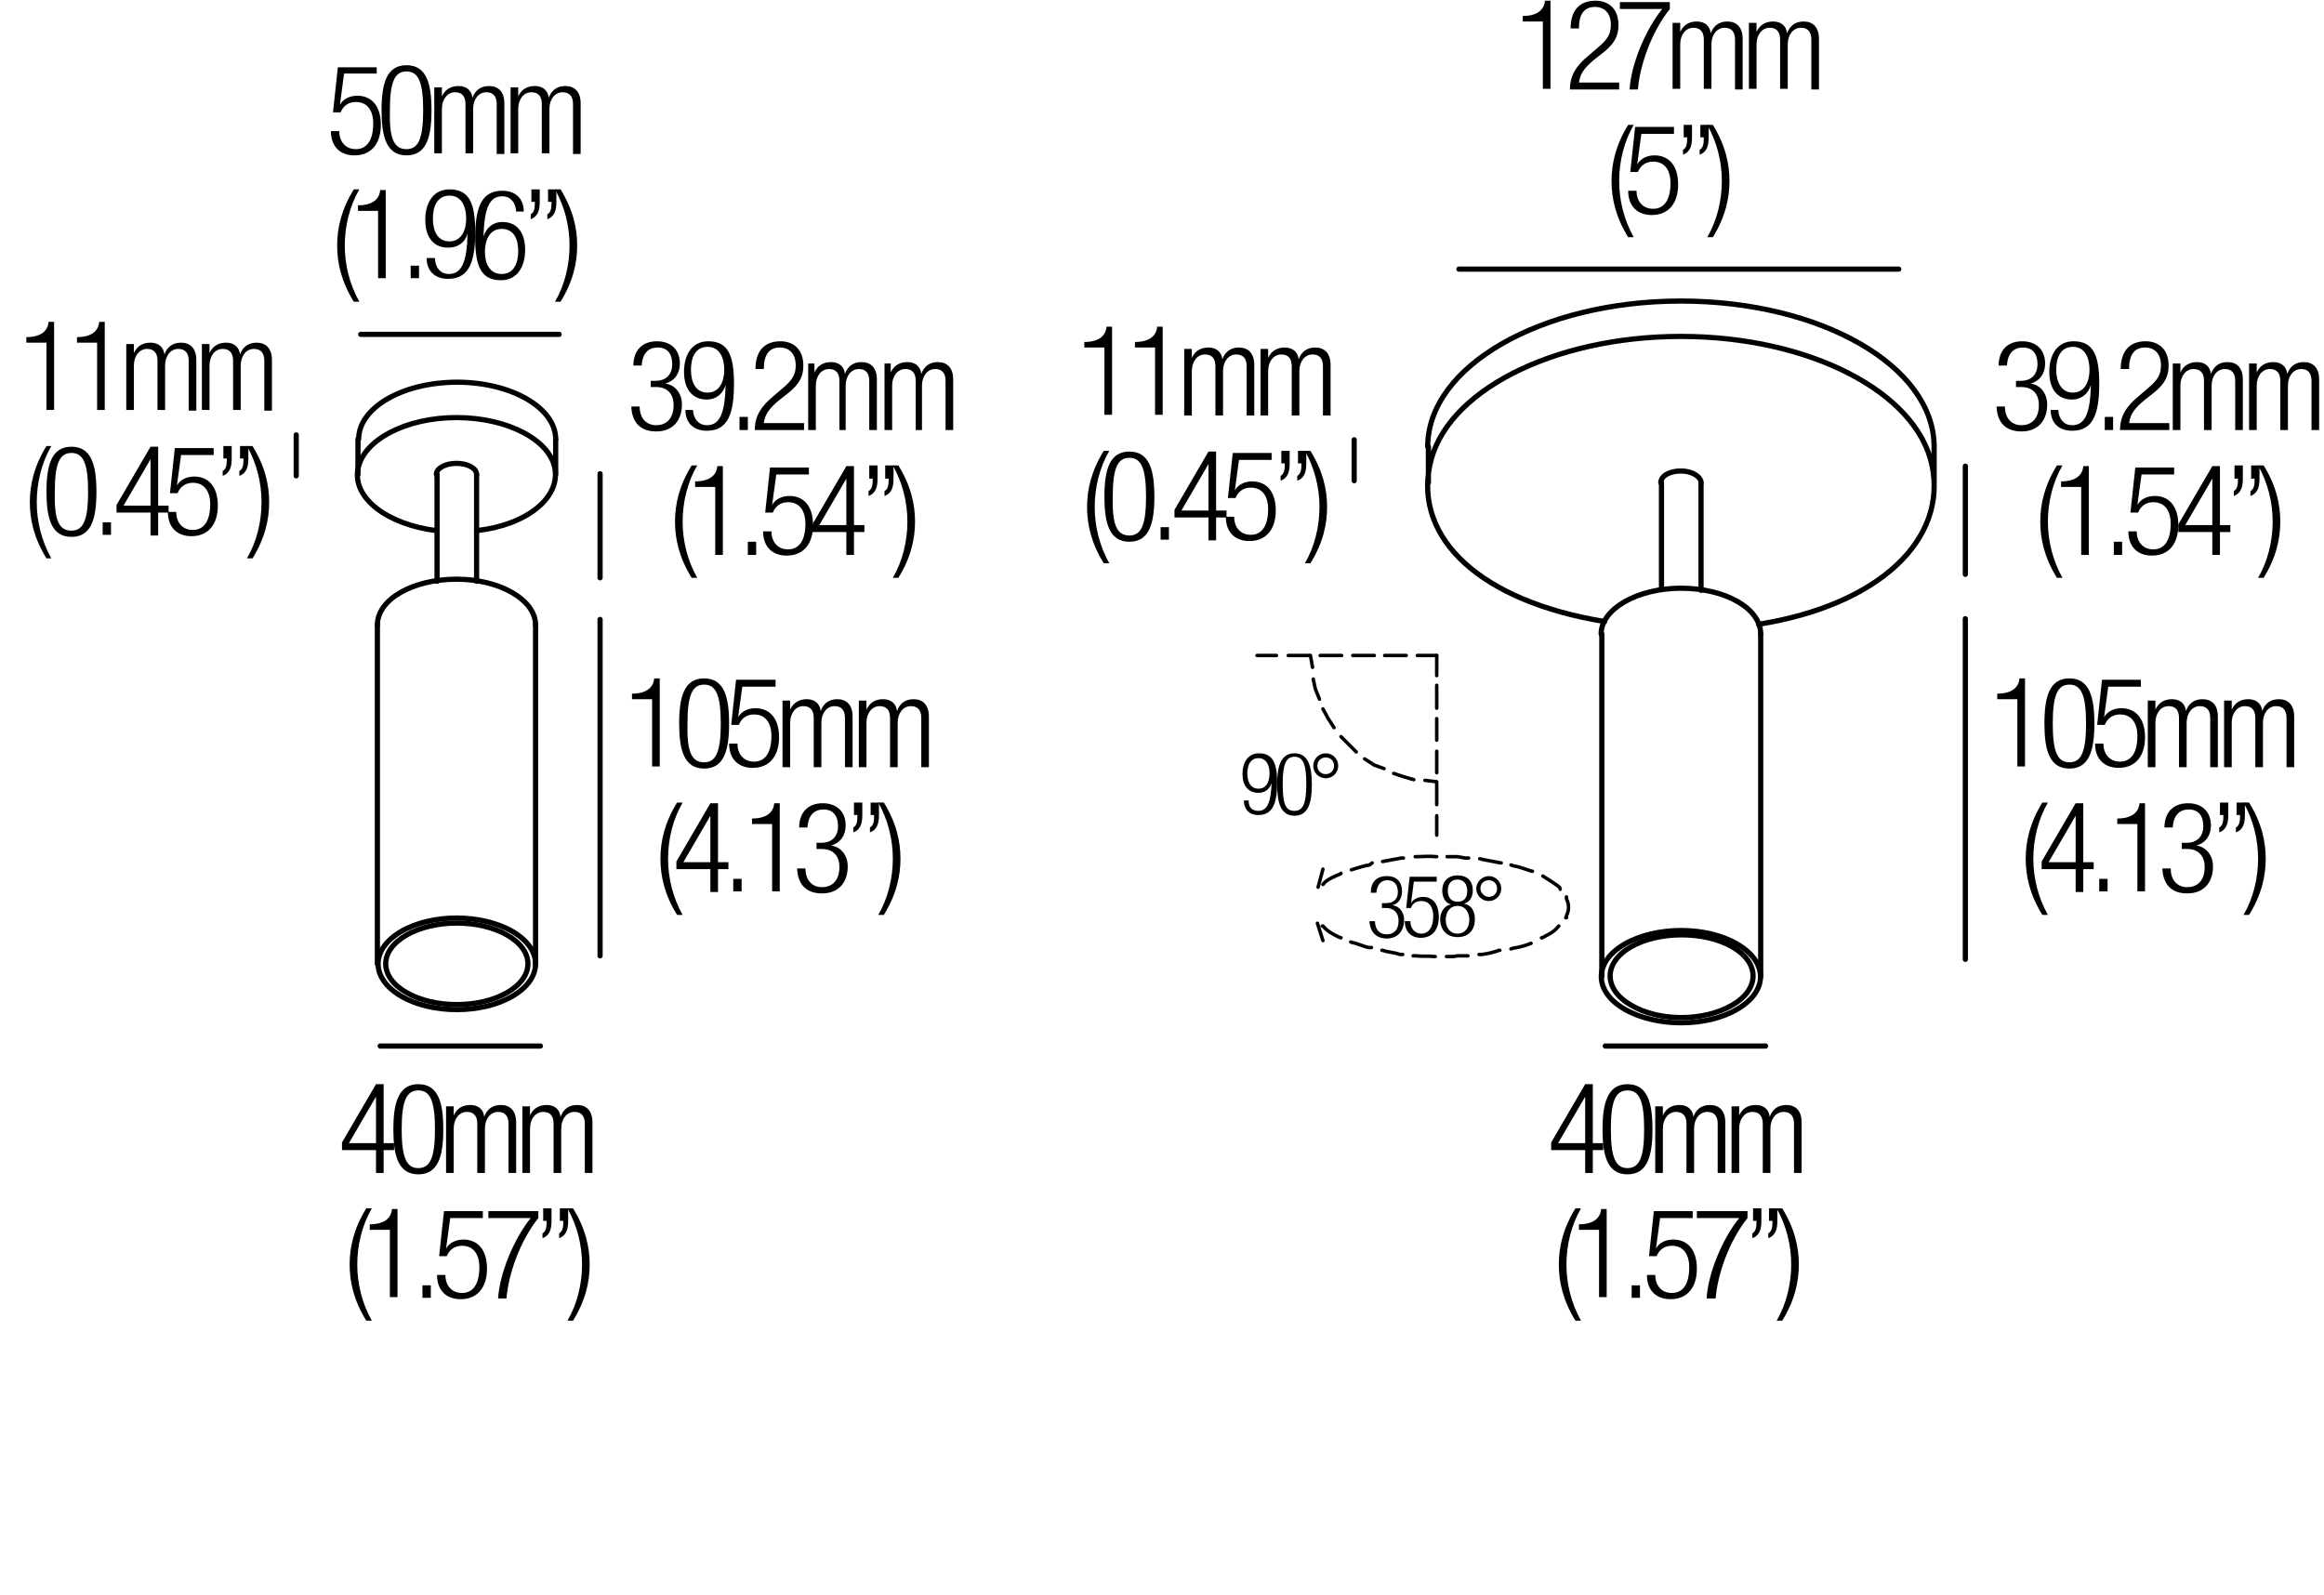 <?xml version="1.0" encoding="utf-8"?>
<!-- Generator: Adobe Illustrator 18.0.0, SVG Export Plug-In . SVG Version: 6.00 Build 0)  -->
<!DOCTYPE svg PUBLIC "-//W3C//DTD SVG 1.1//EN" "http://www.w3.org/Graphics/SVG/1.1/DTD/svg11.dtd">
<svg version="1.1" id="Livello_1" xmlns="http://www.w3.org/2000/svg" xmlns:xlink="http://www.w3.org/1999/xlink" x="0px" y="0px"
	 viewBox="0 0 335 230" enable-background="new 0 0 335 230" xml:space="preserve">
<line fill="none" stroke="#000000" stroke-width="0.75" stroke-linecap="round" stroke-linejoin="round" stroke-miterlimit="10" x1="239.5" y1="69.6" x2="239.5" y2="84.8"/>
<line fill="none" stroke="#000000" stroke-width="0.75" stroke-linecap="round" stroke-linejoin="round" stroke-miterlimit="10" x1="245.2" y1="69.6" x2="245.2" y2="85.1"/>
<path fill="none" stroke="#000000" stroke-width="0.75" stroke-linecap="round" stroke-linejoin="round" stroke-miterlimit="10" d="
	M245.2,69.6c0-0.9-1.3-1.7-2.9-1.7s-2.9,0.7-2.9,1.7"/>
<g>
	
		<line fill="none" stroke="#000000" stroke-width="0.75" stroke-linecap="round" stroke-linejoin="round" stroke-miterlimit="10" x1="230.9" y1="91.4" x2="230.9" y2="140.8"/>
	
		<line fill="none" stroke="#000000" stroke-width="0.75" stroke-linecap="round" stroke-linejoin="round" stroke-miterlimit="10" x1="253.8" y1="91.4" x2="253.8" y2="140.8"/>
	
		<path fill="none" stroke="#000000" stroke-width="0.75" stroke-linecap="round" stroke-linejoin="round" stroke-miterlimit="10" d="
		M253.8,91.4c0-3.7-5.1-6.6-11.5-6.6c-6.3,0-11.5,3-11.5,6.6"/>
	
		<path fill="none" stroke="#000000" stroke-width="0.75" stroke-linecap="round" stroke-linejoin="round" stroke-miterlimit="10" d="
		M234.2,136.1c-4.5,2.6-4.5,6.8,0,9.4c4.5,2.6,11.8,2.6,16.2,0c4.5-2.6,4.5-6.8,0-9.4C246,133.5,238.7,133.5,234.2,136.1"/>
	
		<path fill="none" stroke="#000000" stroke-width="0.75" stroke-linecap="round" stroke-linejoin="round" stroke-miterlimit="10" d="
		M249.7,144.9c4-2.3,4-6.1,0-8.4c-4-2.3-10.6-2.3-14.6,0c-4,2.3-4,6.1,0,8.4C239.1,147.3,245.6,147.3,249.7,144.9"/>
</g>
<path fill="none" stroke="#000000" stroke-width="0.75" stroke-linecap="round" stroke-linejoin="round" stroke-miterlimit="10" d="
	M205.9,64.4v5.2 M278.8,64.4v5.2 M278.8,64.4c0-11.6-16.3-21-36.5-21c-20.1,0-36.5,9.4-36.5,21 M253.5,90
	c17.5-2.8,27.2-12.3,25-22.9c-2.2-10.6-17.7-18.6-36.2-18.6c-18.5,0-34.1,8-36.2,18.6c-2.2,10.6,7.4,19.6,25.2,22.5"/>
<line fill="none" stroke="#000000" stroke-width="0.75" stroke-linecap="round" stroke-linejoin="round" stroke-miterlimit="10" x1="77.9" y1="150.8" x2="54.8" y2="150.8"/>
<line fill="none" stroke="#000000" stroke-width="0.75" stroke-linecap="round" stroke-linejoin="round" stroke-miterlimit="10" x1="254.5" y1="150.8" x2="231.4" y2="150.8"/>
<line fill="none" stroke="#000000" stroke-width="0.75" stroke-linecap="round" stroke-linejoin="round" stroke-miterlimit="10" x1="86.5" y1="89.3" x2="86.5" y2="137.8"/>
<line fill="none" stroke="#000000" stroke-width="0.75" stroke-linecap="round" stroke-linejoin="round" stroke-miterlimit="10" x1="86.5" y1="68.3" x2="86.5" y2="83.3"/>
<line fill="none" stroke="#000000" stroke-width="0.75" stroke-linecap="round" stroke-linejoin="round" stroke-miterlimit="10" x1="51.6" y1="63.3" x2="51.6" y2="68.4"/>
<line fill="none" stroke="#000000" stroke-width="0.75" stroke-linecap="round" stroke-linejoin="round" stroke-miterlimit="10" x1="80.1" y1="63.3" x2="80.1" y2="68.4"/>
<path fill="none" stroke="#000000" stroke-width="0.75" stroke-linecap="round" stroke-linejoin="round" stroke-miterlimit="10" d="
	M80.1,63.3c0-4.5-6.4-8.2-14.2-8.2c-7.9,0-14.2,3.7-14.2,8.2"/>
<path fill="none" stroke="#000000" stroke-width="0.75" stroke-linecap="round" stroke-linejoin="round" stroke-miterlimit="10" d="
	M68.7,76.5c7.2-0.8,12-4.7,11.3-8.9c-0.7-4.2-6.9-7.4-14.2-7.4c-7.3,0-13.4,3.2-14.2,7.4s4.2,8,11.3,8.9"/>
<line fill="none" stroke="#000000" stroke-width="0.75" stroke-linecap="round" stroke-linejoin="round" stroke-miterlimit="10" x1="63" y1="68.4" x2="63" y2="83.8"/>
<line fill="none" stroke="#000000" stroke-width="0.75" stroke-linecap="round" stroke-linejoin="round" stroke-miterlimit="10" x1="68.7" y1="68.4" x2="68.7" y2="83.8"/>
<path fill="none" stroke="#000000" stroke-width="0.75" stroke-linecap="round" stroke-linejoin="round" stroke-miterlimit="10" d="
	M68.7,68.4c0-0.9-1.3-1.6-2.9-1.6c-1.6,0-2.9,0.7-2.9,1.6"/>
<g>
	
		<line fill="none" stroke="#000000" stroke-width="0.75" stroke-linecap="round" stroke-linejoin="round" stroke-miterlimit="10" x1="54.4" y1="90.1" x2="54.4" y2="139"/>
	
		<line fill="none" stroke="#000000" stroke-width="0.75" stroke-linecap="round" stroke-linejoin="round" stroke-miterlimit="10" x1="77.2" y1="90.1" x2="77.2" y2="139"/>
	
		<path fill="none" stroke="#000000" stroke-width="0.75" stroke-linecap="round" stroke-linejoin="round" stroke-miterlimit="10" d="
		M77.2,90.1c0-3.6-5.1-6.6-11.4-6.6s-11.4,2.9-11.4,6.6"/>
	
		<path fill="none" stroke="#000000" stroke-width="0.75" stroke-linecap="round" stroke-linejoin="round" stroke-miterlimit="10" d="
		M57.8,134.3c-4.4,2.6-4.4,6.7,0,9.3c4.4,2.6,11.7,2.6,16.1,0c4.4-2.6,4.4-6.7,0-9.3C69.4,131.7,62.2,131.7,57.8,134.3"/>
	
		<path fill="none" stroke="#000000" stroke-width="0.75" stroke-linecap="round" stroke-linejoin="round" stroke-miterlimit="10" d="
		M73.1,143.1c4-2.3,4-6,0-8.3c-4-2.3-10.5-2.3-14.5,0c-4,2.3-4,6,0,8.3C62.6,145.4,69.1,145.4,73.1,143.1"/>
</g>
<g>
	<rect x="89" y="97.7" fill="none" width="47" height="42.6"/>
	<path d="M94,100.8h-2.9V100c2.1,0,3.1-0.9,3.2-2.2h0.8v12.7H94V100.8z"/>
	<path d="M101.5,97.8c2.9,0,3.6,2.7,3.6,6.5c0,3.8-0.7,6.5-3.6,6.5s-3.6-2.7-3.6-6.5C97.9,100.5,98.6,97.8,101.5,97.8z M101.5,109.9
		c1.7,0,2.4-1.5,2.4-5.6c0-4.1-0.7-5.6-2.4-5.6s-2.4,1.5-2.4,5.6C99,108.4,99.7,109.9,101.5,109.9z"/>
	<path d="M111.8,98v1H107l-0.6,4.4l0,0c0.5-0.9,1.5-1.3,2.5-1.3c2,0,3.4,1.4,3.4,4.2c0,2.6-1.3,4.4-3.8,4.4c-2,0-3.4-1.2-3.4-3.5
		h1.2c0,1.4,0.8,2.6,2.4,2.6s2.5-1.3,2.5-3.7c0-1.8-0.8-3.1-2.5-3.1c-1,0-1.8,0.5-2.2,1.5h-1.1l0.7-6.5H111.8z"/>
	<path d="M112.9,101h1v1.3h0c0.5-1.1,1.4-1.5,2.4-1.5c1.2,0,1.9,0.7,2,1.7h0c0.4-1.1,1.2-1.7,2.4-1.7c1.3,0,2.2,0.8,2.2,2.5v7.3
		h-1.1v-7.1c0-1.1-0.5-1.7-1.5-1.7c-1.1,0-1.9,1-1.9,2.4v6.4h-1.1v-7.1c0-1.1-0.5-1.7-1.5-1.7c-1.1,0-1.9,1-1.9,2.4v6.4h-1.1V101z"
		/>
	<path d="M123.9,101h1v1.3h0c0.5-1.1,1.4-1.5,2.4-1.5c1.2,0,1.9,0.7,2,1.7h0c0.4-1.1,1.2-1.7,2.4-1.7c1.3,0,2.2,0.8,2.2,2.5v7.3
		h-1.1v-7.1c0-1.1-0.5-1.7-1.5-1.7c-1.1,0-1.9,1-1.9,2.4v6.4h-1.1v-7.1c0-1.1-0.5-1.7-1.5-1.7c-1.1,0-1.9,1-1.9,2.4v6.4h-1.1V101z"
		/>
	<path d="M98.4,115.7c-1.4,2.4-2.1,5.3-2.1,8.1s0.7,5.6,2.1,8.1h-0.8c-1.8-2.9-2.4-5.6-2.4-8.1s0.6-5.2,2.4-8.1H98.4z"/>
	<path d="M102.4,125.3h-4.9v-1.1l4.9-8.4h1.1v8.5h1.5v1h-1.5v3.3h-1.1V125.3z M102.4,124.3v-6.7h0l-3.9,6.7H102.4z"/>
	<path d="M105.7,126.7h1.2v1.8h-1.2V126.7z"/>
	<path d="M111.3,118.8h-2.9V118c2.1,0,3.1-0.9,3.2-2.2h0.8v12.7h-1.1V118.8z"/>
	<path d="M117.8,121.5h0.6c1.5,0,2.4-0.9,2.4-2.4c0-1.5-0.7-2.4-2.1-2.4c-1.3,0-2.2,0.8-2.3,2.6h-1.2c0-2.1,1.2-3.5,3.4-3.5
		c2,0,3.3,1.2,3.3,3.2c0,1.4-0.7,2.5-2.1,2.9v0c1.5,0.2,2.4,1.5,2.4,3c0,2.3-1.3,3.9-3.7,3.9c-2.2,0-3.5-1.2-3.6-3.6h1.2
		c0,1.5,0.8,2.7,2.4,2.7c1.3,0,2.5-0.8,2.5-2.9c0-1.7-1-2.6-2.5-2.6h-0.8V121.5z"/>
	<path d="M123.1,115.7h1.2v1.8c0,1.1-0.2,2.1-1.3,2.5v-0.7c0.5-0.3,0.6-0.8,0.6-1.8h-0.5V115.7z M125.5,115.7h1.2v1.8
		c0,1.1-0.2,2.1-1.3,2.5v-0.7c0.5-0.3,0.6-0.8,0.6-1.8h-0.5V115.7z"/>
	<path d="M126.6,131.9c1.4-2.4,2.1-5.3,2.1-8.1s-0.7-5.6-2.1-8.1h0.8c1.8,2.9,2.4,5.6,2.4,8.1s-0.6,5.2-2.4,8.1H126.6z"/>
</g>
<g>
	<rect x="46.3" y="156.2" fill="none" width="42.7" height="38.7"/>
	<path d="M54.2,165.8h-4.9v-1.1l4.9-8.4h1.1v8.5h1.5v1h-1.5v3.3h-1.1V165.8z M54.2,164.8v-6.7h0l-3.9,6.7H54.2z"/>
	<path d="M60.3,156.3c2.9,0,3.6,2.7,3.6,6.5c0,3.8-0.7,6.5-3.6,6.5s-3.6-2.7-3.6-6.5C56.7,159.1,57.4,156.3,60.3,156.3z M60.3,168.4
		c1.7,0,2.4-1.5,2.4-5.6c0-4.1-0.7-5.6-2.4-5.6s-2.4,1.5-2.4,5.6C57.9,166.9,58.6,168.4,60.3,168.4z"/>
	<path d="M64.4,159.5h1v1.3h0c0.5-1.1,1.4-1.5,2.4-1.5c1.2,0,1.9,0.7,2,1.7h0c0.4-1.1,1.2-1.7,2.4-1.7c1.3,0,2.2,0.8,2.2,2.5v7.3
		h-1.1v-7.1c0-1.1-0.5-1.7-1.5-1.7c-1.1,0-1.9,1-1.9,2.4v6.4h-1.1v-7.1c0-1.1-0.5-1.7-1.5-1.7c-1.1,0-1.9,1-1.9,2.4v6.4h-1.1V159.5z
		"/>
	<path d="M75.4,159.5h1v1.3h0c0.5-1.1,1.4-1.5,2.4-1.5c1.2,0,1.9,0.7,2,1.7h0c0.4-1.1,1.2-1.7,2.4-1.7c1.3,0,2.2,0.8,2.2,2.5v7.3
		h-1.1v-7.1c0-1.1-0.5-1.7-1.5-1.7c-1.1,0-1.9,1-1.9,2.4v6.4h-1.1v-7.1c0-1.1-0.5-1.7-1.5-1.7c-1.1,0-1.9,1-1.9,2.4v6.4h-1.1V159.5z
		"/>
	<path d="M53.6,174.2c-1.4,2.4-2.1,5.3-2.1,8.1s0.7,5.6,2.1,8.1h-0.8c-1.8-2.9-2.4-5.6-2.4-8.1s0.6-5.2,2.4-8.1H53.6z"/>
	<path d="M56.2,177.3h-2.9v-0.8c2.1,0,3.1-0.9,3.2-2.2h0.8v12.7h-1.1V177.3z"/>
	<path d="M60.9,185.3h1.2v1.8h-1.2V185.3z"/>
	<path d="M69.6,174.6v1h-4.7l-0.6,4.4l0,0c0.5-0.9,1.5-1.3,2.5-1.3c2,0,3.4,1.4,3.4,4.2c0,2.6-1.3,4.4-3.8,4.4c-2,0-3.4-1.2-3.4-3.5
		h1.2c0,1.4,0.8,2.6,2.4,2.6s2.5-1.3,2.5-3.7c0-1.8-0.8-3.1-2.5-3.1c-1,0-1.8,0.5-2.2,1.5h-1.1l0.7-6.5H69.6z"/>
	<path d="M70.4,174.6h7.2v1c-2.7,3.4-4.3,8.1-4.6,11.6h-1.2c0.2-3.5,2.2-8.5,4.7-11.6h-6.1V174.6z"/>
	<path d="M78.3,174.2h1.2v1.8c0,1.1-0.2,2.1-1.3,2.5v-0.7c0.5-0.3,0.6-0.8,0.6-1.8h-0.5V174.2z M80.7,174.2h1.2v1.8
		c0,1.1-0.2,2.1-1.3,2.5v-0.7c0.5-0.3,0.6-0.8,0.6-1.8h-0.5V174.2z"/>
	<path d="M81.8,190.4c1.4-2.4,2.1-5.3,2.1-8.1s-0.7-5.6-2.1-8.1h0.8c1.8,2.9,2.4,5.6,2.4,8.1s-0.6,5.2-2.4,8.1H81.8z"/>
</g>
<g>
	<rect x="89" y="49.1" fill="none" width="51.2" height="35.9"/>
	<path d="M93.9,54.9h0.6c1.5,0,2.4-0.9,2.4-2.4c0-1.5-0.7-2.4-2.1-2.4c-1.3,0-2.2,0.8-2.3,2.6h-1.2c0-2.1,1.2-3.5,3.4-3.5
		c2,0,3.3,1.2,3.3,3.2c0,1.4-0.7,2.5-2.1,2.9v0c1.5,0.2,2.4,1.5,2.4,3c0,2.3-1.3,3.9-3.7,3.9c-2.2,0-3.5-1.2-3.6-3.6h1.2
		c0,1.5,0.8,2.7,2.4,2.7c1.3,0,2.5-0.8,2.5-2.9c0-1.7-1-2.6-2.5-2.6h-0.8V54.9z"/>
	<path d="M99.9,59.2c0.1,1.2,0.8,2.1,2,2.1c1.8,0,2.6-1.6,2.7-5.8l0,0c-0.4,1.3-1.4,2.1-2.7,2.1c-2.2,0-3.3-1.6-3.3-4
		c0-2.4,1.1-4.4,3.5-4.4c2.9,0,3.7,2.1,3.7,6.1c0,4.2-0.8,6.8-3.9,6.8c-2,0-3.1-1.2-3.1-3H99.9z M102,56.6c1.7,0,2.4-1.6,2.4-3.3
		c0-1.6-0.6-3.3-2.4-3.3c-1.8,0-2.4,1.6-2.4,3.3C99.6,55,100.2,56.6,102,56.6z"/>
	<path d="M106.6,60.1h1.2V62h-1.2V60.1z"/>
	<path d="M108.9,53.2c0-2.5,1.2-4,3.6-4c1.7,0,3.3,1,3.3,3.5c0,1.5-0.5,2.6-2.1,3.9l-1.4,1.1c-1.3,1.1-2,1.9-2.2,3.3h5.8v1h-7.1
		c0-2.1,1-3.5,2.7-4.9l1.4-1.2c1.3-1.1,1.8-1.9,1.8-3.2c0-1.7-0.9-2.6-2.3-2.6c-1.5,0-2.3,1-2.3,3.1H108.9z"/>
	<path d="M116.4,52.4h1v1.3h0c0.5-1.1,1.4-1.5,2.4-1.5c1.2,0,1.9,0.7,2,1.7h0c0.4-1.1,1.2-1.7,2.4-1.7c1.3,0,2.2,0.8,2.2,2.5V62
		h-1.1v-7.1c0-1.1-0.5-1.7-1.5-1.7c-1.1,0-1.9,1-1.9,2.4V62H121v-7.1c0-1.1-0.5-1.7-1.5-1.7c-1.1,0-1.9,1-1.9,2.4V62h-1.1V52.4z"/>
	<path d="M127.4,52.4h1v1.3h0c0.5-1.1,1.4-1.5,2.4-1.5c1.2,0,1.9,0.7,2,1.7h0c0.4-1.1,1.2-1.7,2.4-1.7c1.3,0,2.2,0.8,2.2,2.5V62
		h-1.1v-7.1c0-1.1-0.5-1.7-1.5-1.7c-1.1,0-1.9,1-1.9,2.4V62H132v-7.1c0-1.1-0.5-1.7-1.5-1.7c-1.1,0-1.9,1-1.9,2.4V62h-1.1V52.4z"/>
	<path d="M100.5,67.1c-1.4,2.4-2.1,5.3-2.1,8.1s0.7,5.6,2.1,8.1h-0.8c-1.8-2.9-2.4-5.6-2.4-8.1s0.6-5.2,2.4-8.1H100.5z"/>
	<path d="M103.1,70.2h-2.9v-0.8c2.1,0,3.1-0.9,3.2-2.2h0.8V80h-1.1V70.2z"/>
	<path d="M107.8,78.1h1.2V80h-1.2V78.1z"/>
	<path d="M116.6,67.4v1h-4.7l-0.6,4.4l0,0c0.5-0.9,1.5-1.3,2.5-1.3c2,0,3.4,1.4,3.4,4.2c0,2.6-1.3,4.4-3.8,4.4c-2,0-3.4-1.2-3.4-3.5
		h1.2c0,1.4,0.8,2.6,2.4,2.6s2.5-1.3,2.5-3.7c0-1.8-0.8-3.1-2.5-3.1c-1,0-1.8,0.5-2.2,1.5h-1.1l0.7-6.5H116.6z"/>
	<path d="M122,76.7h-4.9v-1.1l4.9-8.4h1.1v8.5h1.5v1h-1.5V80H122V76.7z M122,75.7v-6.7h0l-3.9,6.7H122z"/>
	<path d="M125.3,67.1h1.2V69c0,1.1-0.2,2.1-1.3,2.5v-0.7c0.5-0.3,0.6-0.8,0.6-1.8h-0.5V67.1z M127.6,67.1h1.2V69
		c0,1.1-0.2,2.1-1.3,2.5v-0.7c0.5-0.3,0.6-0.8,0.6-1.8h-0.5V67.1z"/>
	<path d="M128.7,83.3c1.4-2.4,2.1-5.3,2.1-8.1s-0.7-5.6-2.1-8.1h0.8c1.8,2.9,2.4,5.6,2.4,8.1s-0.6,5.2-2.4,8.1H128.7z"/>
</g>
<line fill="none" stroke="#000000" stroke-width="0.75" stroke-linecap="round" stroke-linejoin="round" stroke-miterlimit="10" x1="80.6" y1="48.2" x2="52" y2="48.2"/>
<line fill="none" stroke="#000000" stroke-width="0.75" stroke-linecap="round" stroke-linejoin="round" stroke-miterlimit="10" x1="42.7" y1="62.7" x2="42.7" y2="68.6"/>
<line fill="none" stroke="#000000" stroke-width="0.75" stroke-linecap="round" stroke-linejoin="round" stroke-miterlimit="10" x1="273.7" y1="38.8" x2="210.3" y2="38.8"/>
<g>
	<rect x="44.6" y="9.3" fill="none" width="42.7" height="38.7"/>
	<path d="M54.3,9.6v1h-4.7L49,15.1l0,0c0.5-0.9,1.5-1.3,2.5-1.3c2,0,3.4,1.4,3.4,4.2c0,2.6-1.3,4.4-3.8,4.4c-2,0-3.4-1.2-3.4-3.5
		h1.2c0,1.4,0.8,2.6,2.4,2.6s2.5-1.3,2.5-3.7c0-1.8-0.8-3.1-2.5-3.1c-1,0-1.8,0.5-2.2,1.5H48l0.7-6.5H54.3z"/>
	<path d="M58.6,9.4c2.9,0,3.6,2.7,3.6,6.5c0,3.8-0.7,6.5-3.6,6.5S55,19.7,55,15.9C55,12.1,55.7,9.4,58.6,9.4z M58.6,21.5
		c1.7,0,2.4-1.5,2.4-5.6c0-4.1-0.7-5.6-2.4-5.6s-2.4,1.5-2.4,5.6C56.1,20,56.8,21.5,58.6,21.5z"/>
	<path d="M62.7,12.6h1v1.3h0c0.5-1.1,1.4-1.5,2.4-1.5c1.2,0,1.9,0.7,2,1.7h0c0.4-1.1,1.2-1.7,2.4-1.7c1.3,0,2.2,0.8,2.2,2.5v7.3
		h-1.1V15c0-1.1-0.5-1.7-1.5-1.7c-1.1,0-1.9,1-1.9,2.4v6.4h-1.1V15c0-1.1-0.5-1.7-1.5-1.7c-1.1,0-1.9,1-1.9,2.4v6.4h-1.1V12.6z"/>
	<path d="M73.7,12.6h1v1.3h0c0.5-1.1,1.4-1.5,2.4-1.5c1.2,0,1.9,0.7,2,1.7h0c0.4-1.1,1.2-1.7,2.4-1.7c1.3,0,2.2,0.8,2.2,2.5v7.3
		h-1.1V15c0-1.1-0.5-1.7-1.5-1.7c-1.1,0-1.9,1-1.9,2.4v6.4h-1.1V15c0-1.1-0.5-1.7-1.5-1.7c-1.1,0-1.9,1-1.9,2.4v6.4h-1.1V12.6z"/>
	<path d="M51.8,27.3c-1.4,2.4-2.1,5.3-2.1,8.1s0.7,5.6,2.1,8.1h-0.8c-1.8-2.9-2.4-5.6-2.4-8.1s0.6-5.2,2.4-8.1H51.8z"/>
	<path d="M54.5,30.4h-2.9v-0.8c2.1,0,3.1-0.9,3.2-2.2h0.8v12.7h-1.1V30.4z"/>
	<path d="M59.2,38.3h1.2v1.8h-1.2V38.3z"/>
	<path d="M62.7,37.4c0.1,1.2,0.8,2.1,2,2.1c1.8,0,2.6-1.6,2.7-5.8l0,0C67,35,66,35.7,64.6,35.7c-2.2,0-3.3-1.6-3.3-4
		c0-2.4,1.1-4.4,3.5-4.4c2.9,0,3.7,2.1,3.7,6.1c0,4.2-0.8,6.8-3.9,6.8c-2,0-3.1-1.2-3.1-3H62.7z M64.8,34.8c1.7,0,2.4-1.6,2.4-3.3
		c0-1.6-0.6-3.3-2.4-3.3c-1.8,0-2.4,1.6-2.4,3.3C62.4,33.2,63,34.8,64.8,34.8z"/>
	<path d="M74.4,30.4c-0.1-1.2-0.8-2.1-2-2.1c-1.8,0-2.6,1.6-2.7,5.8l0,0c0.4-1.3,1.4-2.1,2.7-2.1c2.2,0,3.3,1.6,3.3,4
		c0,2.4-1.1,4.4-3.5,4.4c-2.9,0-3.7-2.1-3.7-6.1c0-4.2,0.8-6.8,3.9-6.8c2,0,3.1,1.2,3.1,3H74.4z M72.3,39.5c1.8,0,2.4-1.6,2.4-3.3
		S74.1,33,72.3,33c-1.7,0-2.4,1.6-2.4,3.3S70.6,39.5,72.3,39.5z"/>
	<path d="M76.6,27.3h1.2v1.8c0,1.1-0.2,2.1-1.3,2.5v-0.7c0.5-0.3,0.6-0.8,0.6-1.8h-0.5V27.3z M79,27.3h1.2v1.8
		c0,1.1-0.2,2.1-1.3,2.5v-0.7c0.5-0.3,0.6-0.8,0.6-1.8H79V27.3z"/>
	<path d="M80,43.5c1.4-2.4,2.1-5.3,2.1-8.1s-0.7-5.6-2.1-8.1h0.8c1.8,2.9,2.4,5.6,2.4,8.1s-0.6,5.2-2.4,8.1H80z"/>
</g>
<g>
	<rect x="0.2" y="46.3" fill="none" width="42.7" height="38.7"/>
	<path d="M6.7,49.4H3.8v-0.8c2.1,0,3.1-0.9,3.2-2.2h0.8v12.7H6.7V49.4z"/>
	<path d="M14,49.4h-2.9v-0.8c2.1,0,3.1-0.9,3.2-2.2h0.8v12.7H14V49.4z"/>
	<path d="M18.3,49.6h1v1.3h0c0.5-1.1,1.4-1.5,2.4-1.5c1.2,0,1.9,0.7,2,1.7h0c0.4-1.1,1.2-1.7,2.4-1.7c1.3,0,2.2,0.8,2.2,2.5v7.3
		h-1.1V52c0-1.1-0.5-1.7-1.5-1.7c-1.1,0-1.9,1-1.9,2.4v6.4h-1.1V52c0-1.1-0.5-1.7-1.5-1.7c-1.1,0-1.9,1-1.9,2.4v6.4h-1.1V49.6z"/>
	<path d="M29.2,49.6h1v1.3h0c0.5-1.1,1.4-1.5,2.4-1.5c1.2,0,1.9,0.7,2,1.7h0c0.4-1.1,1.2-1.7,2.4-1.7c1.3,0,2.2,0.8,2.2,2.5v7.3
		h-1.1V52c0-1.1-0.5-1.7-1.5-1.7c-1.1,0-1.9,1-1.9,2.4v6.4h-1.1V52c0-1.1-0.5-1.7-1.5-1.7c-1.1,0-1.9,1-1.9,2.4v6.4h-1.1V49.6z"/>
	<path d="M7.4,64.3c-1.4,2.4-2.1,5.3-2.1,8.1S6,78,7.4,80.5H6.7c-1.8-2.9-2.4-5.6-2.4-8.1s0.6-5.2,2.4-8.1H7.4z"/>
	<path d="M10.3,64.4c2.9,0,3.6,2.7,3.6,6.5c0,3.8-0.7,6.5-3.6,6.5s-3.6-2.7-3.6-6.5C6.7,67.1,7.4,64.4,10.3,64.4z M10.3,76.5
		c1.7,0,2.4-1.5,2.4-5.6c0-4.1-0.7-5.6-2.4-5.6s-2.4,1.5-2.4,5.6C7.8,75,8.5,76.5,10.3,76.5z"/>
	<path d="M14.8,75.3H16v1.8h-1.2V75.3z"/>
	<path d="M21.7,73.9h-4.9v-1.1l4.9-8.4h1.1v8.5h1.5v1h-1.5v3.3h-1.1V73.9z M21.7,72.9v-6.7h0l-3.9,6.7H21.7z"/>
	<path d="M30.8,64.6v1h-4.7l-0.6,4.4l0,0c0.5-0.9,1.5-1.3,2.5-1.3c2,0,3.4,1.4,3.4,4.2c0,2.6-1.3,4.4-3.8,4.4c-2,0-3.4-1.2-3.4-3.5
		h1.2c0,1.4,0.8,2.6,2.4,2.6s2.5-1.3,2.5-3.7c0-1.8-0.8-3.1-2.5-3.1c-1,0-1.8,0.5-2.2,1.5h-1.1l0.7-6.5H30.8z"/>
	<path d="M32.2,64.3h1.2v1.8c0,1.1-0.2,2.1-1.3,2.5v-0.7c0.5-0.3,0.6-0.8,0.6-1.8h-0.5V64.3z M34.6,64.3h1.2v1.8
		c0,1.1-0.2,2.1-1.3,2.5v-0.7c0.5-0.3,0.6-0.8,0.6-1.8h-0.5V64.3z"/>
	<path d="M35.6,80.5c1.4-2.4,2.1-5.3,2.1-8.1s-0.7-5.6-2.1-8.1h0.8c1.8,2.9,2.4,5.6,2.4,8.1s-0.6,5.2-2.4,8.1H35.6z"/>
</g>
<g>
	
		<line fill="none" stroke="#000000" stroke-width="0.5" stroke-linecap="round" stroke-linejoin="round" stroke-miterlimit="10" x1="207.1" y1="97.4" x2="207.1" y2="94.5"/>
	
		<line fill="none" stroke="#000000" stroke-width="0.5" stroke-linecap="round" stroke-linejoin="round" stroke-miterlimit="10" x1="207.1" y1="102.1" x2="207.1" y2="98.8"/>
	
		<line fill="none" stroke="#000000" stroke-width="0.5" stroke-linecap="round" stroke-linejoin="round" stroke-miterlimit="10" x1="207.1" y1="106.7" x2="207.1" y2="103.6"/>
	
		<line fill="none" stroke="#000000" stroke-width="0.5" stroke-linecap="round" stroke-linejoin="round" stroke-miterlimit="10" x1="207.1" y1="111.4" x2="207.1" y2="108.3"/>
	
		<line fill="none" stroke="#000000" stroke-width="0.5" stroke-linecap="round" stroke-linejoin="round" stroke-miterlimit="10" x1="207.1" y1="116" x2="207.1" y2="112.9"/>
	
		<line fill="none" stroke="#000000" stroke-width="0.5" stroke-linecap="round" stroke-linejoin="round" stroke-miterlimit="10" x1="207.1" y1="120.4" x2="207.1" y2="117.6"/>
	
		<line fill="none" stroke="#000000" stroke-width="0.5" stroke-linecap="round" stroke-linejoin="round" stroke-miterlimit="10" x1="184" y1="94.5" x2="181.2" y2="94.5"/>
	
		<line fill="none" stroke="#000000" stroke-width="0.5" stroke-linecap="round" stroke-linejoin="round" stroke-miterlimit="10" x1="188.8" y1="94.5" x2="185.7" y2="94.5"/>
	
		<line fill="none" stroke="#000000" stroke-width="0.5" stroke-linecap="round" stroke-linejoin="round" stroke-miterlimit="10" x1="193.4" y1="94.5" x2="190.3" y2="94.5"/>
	
		<line fill="none" stroke="#000000" stroke-width="0.5" stroke-linecap="round" stroke-linejoin="round" stroke-miterlimit="10" x1="198.1" y1="94.5" x2="195" y2="94.5"/>
	
		<line fill="none" stroke="#000000" stroke-width="0.5" stroke-linecap="round" stroke-linejoin="round" stroke-miterlimit="10" x1="202.7" y1="94.5" x2="199.6" y2="94.5"/>
	
		<line fill="none" stroke="#000000" stroke-width="0.5" stroke-linecap="round" stroke-linejoin="round" stroke-miterlimit="10" x1="207.1" y1="94.5" x2="204.3" y2="94.5"/>
	
		<line fill="none" stroke="#000000" stroke-width="0.5" stroke-linecap="round" stroke-linejoin="round" stroke-miterlimit="10" x1="190" y1="127.9" x2="190.7" y2="125.3"/>
	<path fill="none" stroke="#000000" stroke-width="0.5" stroke-linecap="round" stroke-linejoin="round" stroke-miterlimit="10" d="
		M193.3,125.9l-0.1,0.1c-0.7,0.3-2,0.8-2.4,1.4l-0.1,0.1"/>
	<path fill="none" stroke="#000000" stroke-width="0.5" stroke-linecap="round" stroke-linejoin="round" stroke-miterlimit="10" d="
		M197.8,124.4l-0.4,0.3c-0.8,0.1-1.6,0.4-2.3,0.6l-0.3,0.1"/>
	
		<polyline fill="none" stroke="#000000" stroke-width="0.5" stroke-linecap="round" stroke-linejoin="round" stroke-miterlimit="10" points="
		202.3,123.7 202,123.7 199.3,124.2 	"/>
	<path fill="none" stroke="#000000" stroke-width="0.5" stroke-linecap="round" stroke-linejoin="round" stroke-miterlimit="10" d="
		M207.1,123.5h-0.1c-1-0.1-1.8,0-2.7,0H204"/>
	
		<polyline fill="none" stroke="#000000" stroke-width="0.5" stroke-linecap="round" stroke-linejoin="round" stroke-miterlimit="10" points="
		211.7,123.7 211.2,123.7 210.1,123.5 209.6,123.5 209.1,123.5 208.6,123.5 	"/>
	
		<polyline fill="none" stroke="#000000" stroke-width="0.5" stroke-linecap="round" stroke-linejoin="round" stroke-miterlimit="10" points="
		216.4,124.4 216.3,124.4 213.7,123.9 213.3,123.8 	"/>
	<path fill="none" stroke="#000000" stroke-width="0.5" stroke-linecap="round" stroke-linejoin="round" stroke-miterlimit="10" d="
		M220.9,125.6h-0.1c-1-0.3-1.6-0.6-2.7-0.8l-0.3-0.1"/>
	<path fill="none" stroke="#000000" stroke-width="0.5" stroke-linecap="round" stroke-linejoin="round" stroke-miterlimit="10" d="
		M224.9,128.2l-0.1-0.3c-0.8-0.6-1.6-1.1-2.4-1.6"/>
	<path fill="none" stroke="#000000" stroke-width="0.5" stroke-linecap="round" stroke-linejoin="round" stroke-miterlimit="10" d="
		M225.7,132.3h0.1V132c0.4-0.7,0.4-1.7,0-2.4v-0.3"/>
	<path fill="none" stroke="#000000" stroke-width="0.5" stroke-linecap="round" stroke-linejoin="round" stroke-miterlimit="10" d="
		M222.2,135.2h0.1c0.7-0.4,1.7-0.8,2.3-1.6l0.1-0.1"/>
	<path fill="none" stroke="#000000" stroke-width="0.5" stroke-linecap="round" stroke-linejoin="round" stroke-miterlimit="10" d="
		M217.8,136.8l0.3-0.1c0.7-0.1,2-0.4,2.5-0.7h0.1"/>
	<path fill="none" stroke="#000000" stroke-width="0.5" stroke-linecap="round" stroke-linejoin="round" stroke-miterlimit="10" d="
		M213.2,137.6h0.4c0.8-0.1,1.7-0.3,2.5-0.6h0.1"/>
	
		<polyline fill="none" stroke="#000000" stroke-width="0.5" stroke-linecap="round" stroke-linejoin="round" stroke-miterlimit="10" points="
		208.5,137.9 209.5,137.9 210.1,137.8 211,137.8 211.5,137.8 211.6,137.8 	"/>
	<path fill="none" stroke="#000000" stroke-width="0.5" stroke-linecap="round" stroke-linejoin="round" stroke-miterlimit="10" d="
		M203.7,137.8h0.4c0.8,0.1,1.8,0,2.7,0.1h0.1"/>
	<path fill="none" stroke="#000000" stroke-width="0.5" stroke-linecap="round" stroke-linejoin="round" stroke-miterlimit="10" d="
		M199.2,137h0.1c0.8,0.3,1.7,0.3,2.5,0.6h0.4"/>
	<path fill="none" stroke="#000000" stroke-width="0.5" stroke-linecap="round" stroke-linejoin="round" stroke-miterlimit="10" d="
		M194.7,135.8l0.3,0.1c0.6,0.1,1.7,0.6,2.3,0.7h0.4"/>
	<path fill="none" stroke="#000000" stroke-width="0.5" stroke-linecap="round" stroke-linejoin="round" stroke-miterlimit="10" d="
		M190.6,133.5h0.1c0.7,0.8,1.3,1.1,2.3,1.6l0.3,0.1"/>
	
		<line fill="none" stroke="#000000" stroke-width="0.5" stroke-linecap="round" stroke-linejoin="round" stroke-miterlimit="10" x1="190.7" y1="135.6" x2="189.9" y2="133.1"/>
	
		<line fill="none" stroke="#000000" stroke-width="0.5" stroke-linecap="round" stroke-linejoin="round" stroke-miterlimit="10" x1="205.4" y1="112.5" x2="207.1" y2="112.7"/>
	
		<polyline fill="none" stroke="#000000" stroke-width="0.5" stroke-linecap="round" stroke-linejoin="round" stroke-miterlimit="10" points="
		200.9,111.5 202.4,112 203.8,112.4 	"/>
	
		<polyline fill="none" stroke="#000000" stroke-width="0.5" stroke-linecap="round" stroke-linejoin="round" stroke-miterlimit="10" points="
		196.7,109.4 198.1,110.3 199.5,110.8 	"/>
	
		<polyline fill="none" stroke="#000000" stroke-width="0.5" stroke-linecap="round" stroke-linejoin="round" stroke-miterlimit="10" points="
		193.3,106.2 194.4,107.3 195.5,108.4 	"/>
	
		<polyline fill="none" stroke="#000000" stroke-width="0.5" stroke-linecap="round" stroke-linejoin="round" stroke-miterlimit="10" points="
		190.7,102.2 191.4,103.5 192.3,104.9 	"/>
	
		<polyline fill="none" stroke="#000000" stroke-width="0.5" stroke-linecap="round" stroke-linejoin="round" stroke-miterlimit="10" points="
		189.3,97.9 189.6,99.3 190.2,100.8 	"/>
	
		<line fill="none" stroke="#000000" stroke-width="0.5" stroke-linecap="round" stroke-linejoin="round" stroke-miterlimit="10" x1="188.9" y1="94.5" x2="189.2" y2="96.2"/>
	<g>
		<rect x="197.1" y="126.2" fill="none" width="32.7" height="25.3"/>
		<path d="M199.4,130.2h0.4c1.1,0,1.7-0.6,1.7-1.6c0-1-0.5-1.7-1.5-1.7c-0.9,0-1.5,0.6-1.6,1.8h-0.8c0-1.5,0.8-2.4,2.3-2.4
			c1.4,0,2.2,0.8,2.2,2.2c0,1-0.5,1.8-1.4,2v0c1,0.1,1.7,1,1.7,2.1c0,1.6-0.9,2.7-2.5,2.7c-1.5,0-2.4-0.9-2.5-2.5h0.8
			c0,1,0.5,1.9,1.7,1.9c0.9,0,1.7-0.5,1.7-2c0-1.1-0.7-1.8-1.8-1.8h-0.6V130.2z"/>
		<path d="M207.1,126.4v0.7h-3.3l-0.4,3.1l0,0c0.3-0.6,1.1-0.9,1.7-0.9c1.4,0,2.3,1,2.3,2.9c0,1.8-0.9,3-2.6,3
			c-1.4,0-2.3-0.9-2.3-2.4h0.8c0,1,0.6,1.8,1.6,1.8s1.7-0.9,1.7-2.5c0-1.2-0.5-2.2-1.7-2.2c-0.7,0-1.3,0.3-1.5,1h-0.7l0.5-4.5H207.1
			z"/>
		<path d="M209.2,130.4L209.2,130.4c-0.9-0.2-1.3-1.1-1.3-2c0-1.4,0.9-2.2,2.2-2.2c1.3,0,2.2,0.7,2.2,2.2c0,0.8-0.4,1.7-1.3,1.9v0
			c1.1,0.1,1.6,1.1,1.6,2.2c0,1.7-1,2.6-2.5,2.6c-1.5,0-2.5-1-2.5-2.6C207.6,131.5,208.2,130.5,209.2,130.4z M210.1,134.6
			c1.1,0,1.7-0.9,1.7-2c0-1.1-0.6-2-1.7-2c-1.1,0-1.7,0.9-1.7,2C208.4,133.7,209,134.6,210.1,134.6z M210.1,130c1,0,1.4-0.6,1.4-1.6
			c0-0.9-0.5-1.6-1.4-1.6c-0.9,0-1.4,0.6-1.4,1.6C208.7,129.4,209.2,130,210.1,130z"/>
		<path d="M214.6,126.3c1,0,1.8,0.8,1.8,1.8s-0.8,1.8-1.8,1.8s-1.8-0.8-1.8-1.8S213.7,126.3,214.6,126.3z M214.6,129.3
			c0.7,0,1.2-0.5,1.2-1.2c0-0.7-0.5-1.2-1.2-1.2c-0.7,0-1.2,0.5-1.2,1.2C213.4,128.7,214,129.3,214.6,129.3z"/>
	</g>
	<g>
		<rect x="178.5" y="108.5" fill="none" width="32.7" height="25.3"/>
		<path d="M180,115.5c0,0.9,0.5,1.4,1.4,1.4c1.2,0,1.8-1.1,1.9-4l0,0c-0.3,0.9-1,1.4-1.9,1.4c-1.5,0-2.3-1.1-2.3-2.7
			c0-1.7,0.8-3,2.4-3c2,0,2.6,1.5,2.6,4.2c0,2.9-0.6,4.7-2.7,4.7c-1.4,0-2.1-0.9-2.1-2.1H180z M181.4,113.7c1.2,0,1.6-1.1,1.6-2.2
			c0-1.1-0.4-2.2-1.6-2.2c-1.2,0-1.6,1.1-1.6,2.2C179.8,112.6,180.2,113.7,181.4,113.7z"/>
		<path d="M186.6,108.6c2,0,2.5,1.9,2.5,4.5s-0.5,4.5-2.5,4.5c-2,0-2.5-1.9-2.5-4.5S184.6,108.6,186.6,108.6z M186.6,116.9
			c1.2,0,1.7-1,1.7-3.9s-0.5-3.9-1.7-3.9c-1.2,0-1.7,1-1.7,3.9S185.3,116.9,186.6,116.9z"/>
		<path d="M191.1,108.6c1,0,1.8,0.8,1.8,1.8s-0.8,1.8-1.8,1.8s-1.8-0.8-1.8-1.8S190.1,108.6,191.1,108.6z M191.1,111.6
			c0.7,0,1.2-0.5,1.2-1.2c0-0.7-0.5-1.2-1.2-1.2c-0.7,0-1.2,0.5-1.2,1.2C189.9,111.1,190.4,111.6,191.1,111.6z"/>
	</g>
</g>
<line fill="none" stroke="#000000" stroke-width="0.75" stroke-linecap="round" stroke-linejoin="round" stroke-miterlimit="10" x1="195.2" y1="63.4" x2="195.2" y2="69.3"/>
<g>
	<rect x="217.1" fill="none" width="47.4" height="38.8"/>
	<path d="M222.4,3.1h-2.9V2.3c2.1,0,3.1-0.9,3.2-2.2h0.8v12.7h-1.1V3.1z"/>
	<path d="M226.4,4.1c0-2.5,1.2-4,3.6-4c1.7,0,3.3,1,3.3,3.5c0,1.5-0.5,2.6-2.1,3.9l-1.4,1.1c-1.3,1.1-2,1.9-2.2,3.3h5.8v1h-7.1
		c0-2.1,1-3.5,2.7-4.9l1.4-1.2c1.3-1.1,1.8-1.9,1.8-3.2c0-1.7-0.9-2.6-2.3-2.6c-1.5,0-2.3,1-2.3,3.1H226.4z"/>
	<path d="M233.5,0.3h7.2v1c-2.7,3.4-4.3,8.1-4.6,11.6h-1.2c0.2-3.5,2.2-8.5,4.7-11.6h-6.1V0.3z"/>
	<path d="M241.2,3.3h1v1.3h0c0.5-1.1,1.4-1.5,2.4-1.5c1.2,0,1.9,0.7,2,1.7h0c0.4-1.1,1.2-1.7,2.4-1.7c1.3,0,2.2,0.8,2.2,2.5v7.3
		h-1.1V5.7c0-1.1-0.5-1.7-1.5-1.7c-1.1,0-1.9,1-1.9,2.4v6.4h-1.1V5.7c0-1.1-0.5-1.7-1.5-1.7c-1.1,0-1.9,1-1.9,2.4v6.4h-1.1V3.3z"/>
	<path d="M252.2,3.3h1v1.3h0c0.5-1.1,1.4-1.5,2.4-1.5c1.2,0,1.9,0.7,2,1.7h0c0.4-1.1,1.2-1.7,2.4-1.7c1.3,0,2.2,0.8,2.2,2.5v7.3
		h-1.1V5.7c0-1.1-0.5-1.7-1.5-1.7c-1.1,0-1.9,1-1.9,2.4v6.4h-1.1V5.7c0-1.1-0.5-1.7-1.5-1.7c-1.1,0-1.9,1-1.9,2.4v6.4h-1.1V3.3z"/>
	<path d="M235.5,18c-1.4,2.4-2.1,5.3-2.1,8.1s0.7,5.6,2.1,8.1h-0.8c-1.8-2.9-2.4-5.6-2.4-8.1s0.6-5.2,2.4-8.1H235.5z"/>
	<path d="M241.3,18.3v1h-4.7l-0.6,4.4l0,0c0.5-0.9,1.5-1.3,2.5-1.3c2,0,3.4,1.4,3.4,4.2c0,2.6-1.3,4.4-3.8,4.4c-2,0-3.4-1.2-3.4-3.5
		h1.2c0,1.4,0.8,2.6,2.4,2.6s2.5-1.3,2.5-3.7c0-1.8-0.8-3.1-2.5-3.1c-1,0-1.8,0.5-2.2,1.5H235l0.7-6.5H241.3z"/>
	<path d="M242.7,18h1.2v1.8c0,1.1-0.2,2.1-1.3,2.5v-0.7c0.5-0.3,0.6-0.8,0.6-1.8h-0.5V18z M245.1,18h1.2v1.8c0,1.1-0.2,2.1-1.3,2.5
		v-0.7c0.5-0.3,0.6-0.8,0.6-1.8h-0.5V18z"/>
	<path d="M246.1,34.2c1.4-2.4,2.1-5.3,2.1-8.1s-0.7-5.6-2.1-8.1h0.8c1.8,2.9,2.4,5.6,2.4,8.1s-0.6,5.2-2.4,8.1H246.1z"/>
</g>
<g>
	<rect x="152.7" y="47" fill="none" width="42.7" height="38.7"/>
	<path d="M159.2,50.1h-2.9v-0.8c2.1,0,3.1-0.9,3.2-2.2h0.8v12.7h-1.1V50.1z"/>
	<path d="M166.5,50.1h-2.9v-0.8c2.1,0,3.1-0.9,3.2-2.2h0.8v12.7h-1.1V50.1z"/>
	<path d="M170.8,50.3h1v1.3h0c0.5-1.1,1.4-1.5,2.4-1.5c1.2,0,1.9,0.7,2,1.7h0c0.4-1.1,1.2-1.7,2.4-1.7c1.3,0,2.2,0.8,2.2,2.5v7.3
		h-1.1v-7.1c0-1.1-0.5-1.7-1.5-1.7c-1.1,0-1.9,1-1.9,2.4v6.4h-1.1v-7.1c0-1.1-0.5-1.7-1.5-1.7c-1.1,0-1.9,1-1.9,2.4v6.4h-1.1V50.3z"
		/>
	<path d="M181.8,50.3h1v1.3h0c0.5-1.1,1.4-1.5,2.4-1.5c1.2,0,1.9,0.7,2,1.7h0c0.4-1.1,1.2-1.7,2.4-1.7c1.3,0,2.2,0.8,2.2,2.5v7.3
		h-1.1v-7.1c0-1.1-0.5-1.7-1.5-1.7c-1.1,0-1.9,1-1.9,2.4v6.4h-1.1v-7.1c0-1.1-0.5-1.7-1.5-1.7c-1.1,0-1.9,1-1.9,2.4v6.4h-1.1V50.3z"
		/>
	<path d="M159.9,65c-1.4,2.4-2.1,5.3-2.1,8.1s0.7,5.6,2.1,8.1h-0.8c-1.8-2.9-2.4-5.6-2.4-8.1s0.6-5.2,2.4-8.1H159.9z"/>
	<path d="M162.8,65.1c2.9,0,3.6,2.7,3.6,6.5c0,3.8-0.7,6.5-3.6,6.5s-3.6-2.7-3.6-6.5C159.2,67.8,159.9,65.1,162.8,65.1z M162.8,77.2
		c1.7,0,2.4-1.5,2.4-5.6c0-4.1-0.7-5.6-2.4-5.6s-2.4,1.5-2.4,5.6C160.3,75.7,161,77.2,162.8,77.2z"/>
	<path d="M167.3,76h1.2v1.8h-1.2V76z"/>
	<path d="M174.2,74.6h-4.9v-1.1l4.9-8.4h1.1v8.5h1.5v1h-1.5v3.3h-1.1V74.6z M174.2,73.6v-6.7h0l-3.9,6.7H174.2z"/>
	<path d="M183.3,65.3v1h-4.7l-0.6,4.4l0,0c0.5-0.9,1.5-1.3,2.5-1.3c2,0,3.4,1.4,3.4,4.2c0,2.6-1.3,4.4-3.8,4.4c-2,0-3.4-1.2-3.4-3.5
		h1.2c0,1.4,0.8,2.6,2.4,2.6s2.5-1.3,2.5-3.7c0-1.8-0.8-3.1-2.5-3.1c-1,0-1.8,0.5-2.2,1.5H177l0.7-6.5H183.3z"/>
	<path d="M184.7,65h1.2v1.8c0,1.1-0.2,2.1-1.3,2.5v-0.7c0.5-0.3,0.6-0.8,0.6-1.8h-0.5V65z M187.1,65h1.2v1.8c0,1.1-0.2,2.1-1.3,2.5
		v-0.7c0.5-0.3,0.6-0.8,0.6-1.8h-0.5V65z"/>
	<path d="M188.1,81.2c1.4-2.4,2.1-5.3,2.1-8.1s-0.7-5.6-2.1-8.1h0.8c1.8,2.9,2.4,5.6,2.4,8.1s-0.6,5.2-2.4,8.1H188.1z"/>
</g>
<g>
	<rect x="220.6" y="156.2" fill="none" width="42.7" height="38.7"/>
	<path d="M228.5,165.8h-4.9v-1.1l4.9-8.4h1.1v8.5h1.5v1h-1.5v3.3h-1.1V165.8z M228.5,164.8v-6.7h0l-3.9,6.7H228.5z"/>
	<path d="M234.6,156.3c2.9,0,3.6,2.7,3.6,6.5c0,3.8-0.7,6.5-3.6,6.5s-3.6-2.7-3.6-6.5C231,159.1,231.7,156.3,234.6,156.3z
		 M234.6,168.4c1.7,0,2.4-1.5,2.4-5.6c0-4.1-0.7-5.6-2.4-5.6s-2.4,1.5-2.4,5.6C232.2,166.9,232.9,168.4,234.6,168.4z"/>
	<path d="M238.7,159.5h1v1.3h0c0.5-1.1,1.4-1.5,2.4-1.5c1.2,0,1.9,0.7,2,1.7h0c0.4-1.1,1.2-1.7,2.4-1.7c1.3,0,2.2,0.8,2.2,2.5v7.3
		h-1.1v-7.1c0-1.1-0.5-1.7-1.5-1.7c-1.1,0-1.9,1-1.9,2.4v6.4h-1.1v-7.1c0-1.1-0.5-1.7-1.5-1.7c-1.1,0-1.9,1-1.9,2.4v6.4h-1.1V159.5z
		"/>
	<path d="M249.7,159.5h1v1.3h0c0.5-1.1,1.4-1.5,2.4-1.5c1.2,0,1.9,0.7,2,1.7h0c0.4-1.1,1.2-1.7,2.4-1.7c1.3,0,2.2,0.8,2.2,2.5v7.3
		h-1.1v-7.1c0-1.1-0.5-1.7-1.5-1.7c-1.1,0-1.9,1-1.9,2.4v6.4h-1.1v-7.1c0-1.1-0.5-1.7-1.5-1.7c-1.1,0-1.9,1-1.9,2.4v6.4h-1.1V159.5z
		"/>
	<path d="M227.9,174.2c-1.4,2.4-2.1,5.3-2.1,8.1s0.7,5.6,2.1,8.1h-0.8c-1.8-2.9-2.4-5.6-2.4-8.1s0.6-5.2,2.4-8.1H227.9z"/>
	<path d="M230.5,177.3h-2.9v-0.8c2.1,0,3.1-0.9,3.2-2.2h0.8v12.7h-1.1V177.3z"/>
	<path d="M235.2,185.3h1.2v1.8h-1.2V185.3z"/>
	<path d="M244,174.6v1h-4.7l-0.6,4.4l0,0c0.5-0.9,1.5-1.3,2.5-1.3c2,0,3.4,1.4,3.4,4.2c0,2.6-1.3,4.4-3.8,4.4c-2,0-3.4-1.2-3.4-3.5
		h1.2c0,1.4,0.8,2.6,2.4,2.6s2.5-1.3,2.5-3.7c0-1.8-0.8-3.1-2.5-3.1c-1,0-1.8,0.5-2.2,1.5h-1.1l0.7-6.5H244z"/>
	<path d="M244.7,174.6h7.2v1c-2.7,3.4-4.3,8.1-4.6,11.6H246c0.2-3.5,2.2-8.5,4.7-11.6h-6.1V174.6z"/>
	<path d="M252.7,174.2h1.2v1.8c0,1.1-0.2,2.1-1.3,2.5v-0.7c0.5-0.3,0.6-0.8,0.6-1.8h-0.5V174.2z M255,174.2h1.2v1.8
		c0,1.1-0.2,2.1-1.3,2.5v-0.7c0.5-0.3,0.6-0.8,0.6-1.8H255V174.2z"/>
	<path d="M256.1,190.4c1.4-2.4,2.1-5.3,2.1-8.1s-0.7-5.6-2.1-8.1h0.8c1.8,2.9,2.4,5.6,2.4,8.1s-0.6,5.2-2.4,8.1H256.1z"/>
</g>
<line fill="none" stroke="#000000" stroke-width="0.75" stroke-linecap="round" stroke-linejoin="round" stroke-miterlimit="10" x1="283.3" y1="89.2" x2="283.3" y2="138.3"/>
<line fill="none" stroke="#000000" stroke-width="0.75" stroke-linecap="round" stroke-linejoin="round" stroke-miterlimit="10" x1="283.3" y1="67.2" x2="283.3" y2="82.8"/>
<g>
	<rect x="285.8" y="49.1" fill="none" width="51.2" height="35.9"/>
	<path d="M290.7,54.9h0.6c1.5,0,2.4-0.9,2.4-2.4c0-1.5-0.7-2.4-2.1-2.4c-1.3,0-2.2,0.8-2.3,2.6h-1.2c0-2.1,1.2-3.5,3.4-3.5
		c2,0,3.3,1.2,3.3,3.2c0,1.4-0.7,2.5-2.1,2.9v0c1.5,0.2,2.4,1.5,2.4,3c0,2.3-1.3,3.9-3.7,3.9c-2.2,0-3.5-1.2-3.6-3.6h1.2
		c0,1.5,0.8,2.7,2.4,2.7c1.3,0,2.5-0.8,2.5-2.9c0-1.7-1-2.6-2.5-2.6h-0.8V54.9z"/>
	<path d="M296.7,59.2c0.1,1.2,0.8,2.1,2,2.1c1.8,0,2.6-1.6,2.7-5.8l0,0c-0.4,1.3-1.4,2.1-2.7,2.1c-2.2,0-3.3-1.6-3.3-4
		c0-2.4,1.1-4.4,3.5-4.4c2.9,0,3.7,2.1,3.7,6.1c0,4.2-0.8,6.8-3.9,6.8c-2,0-3.1-1.2-3.1-3H296.7z M298.8,56.6c1.7,0,2.4-1.6,2.4-3.3
		c0-1.6-0.6-3.3-2.4-3.3c-1.8,0-2.4,1.6-2.4,3.3C296.4,55,297.1,56.6,298.8,56.6z"/>
	<path d="M303.4,60.1h1.2V62h-1.2V60.1z"/>
	<path d="M305.7,53.2c0-2.5,1.2-4,3.6-4c1.7,0,3.3,1,3.3,3.5c0,1.5-0.5,2.6-2.1,3.9l-1.4,1.1c-1.3,1.1-2,1.9-2.2,3.3h5.8v1h-7.1
		c0-2.1,1-3.5,2.7-4.9l1.4-1.2c1.3-1.1,1.8-1.9,1.8-3.2c0-1.7-0.9-2.6-2.3-2.6c-1.5,0-2.3,1-2.3,3.1H305.7z"/>
	<path d="M313.3,52.4h1v1.3h0c0.5-1.1,1.4-1.5,2.4-1.5c1.2,0,1.9,0.7,2,1.7h0c0.4-1.1,1.2-1.7,2.4-1.7c1.3,0,2.2,0.8,2.2,2.5V62
		h-1.1v-7.1c0-1.1-0.5-1.7-1.5-1.7c-1.1,0-1.9,1-1.9,2.4V62h-1.1v-7.1c0-1.1-0.5-1.7-1.5-1.7c-1.1,0-1.9,1-1.9,2.4V62h-1.1V52.4z"/>
	<path d="M324.3,52.4h1v1.3h0c0.5-1.1,1.4-1.5,2.4-1.5c1.2,0,1.9,0.7,2,1.7h0c0.4-1.1,1.2-1.7,2.4-1.7c1.3,0,2.2,0.8,2.2,2.5V62
		h-1.1v-7.1c0-1.1-0.5-1.7-1.5-1.7c-1.1,0-1.9,1-1.9,2.4V62h-1.1v-7.1c0-1.1-0.5-1.7-1.5-1.7c-1.1,0-1.9,1-1.9,2.4V62h-1.1V52.4z"/>
	<path d="M297.3,67.1c-1.4,2.4-2.1,5.3-2.1,8.1s0.7,5.6,2.1,8.1h-0.8c-1.8-2.9-2.4-5.6-2.4-8.1s0.6-5.2,2.4-8.1H297.3z"/>
	<path d="M300,70.2h-2.9v-0.8c2.1,0,3.1-0.9,3.2-2.2h0.8V80H300V70.2z"/>
	<path d="M304.7,78.1h1.2V80h-1.2V78.1z"/>
	<path d="M313.4,67.4v1h-4.7l-0.6,4.4l0,0c0.5-0.9,1.5-1.3,2.5-1.3c2,0,3.4,1.4,3.4,4.2c0,2.6-1.3,4.4-3.8,4.4c-2,0-3.4-1.2-3.4-3.5
		h1.2c0,1.4,0.8,2.6,2.4,2.6s2.5-1.3,2.5-3.7c0-1.8-0.8-3.1-2.5-3.1c-1,0-1.8,0.5-2.2,1.5h-1.1l0.7-6.5H313.4z"/>
	<path d="M318.9,76.7H314v-1.1l4.9-8.4h1.1v8.5h1.5v1h-1.5V80h-1.1V76.7z M318.9,75.7v-6.7h0l-3.9,6.7H318.9z"/>
	<path d="M322.1,67.1h1.2V69c0,1.1-0.2,2.1-1.3,2.5v-0.7c0.5-0.3,0.6-0.8,0.6-1.8h-0.5V67.1z M324.5,67.1h1.2V69
		c0,1.1-0.2,2.1-1.3,2.5v-0.7c0.5-0.3,0.6-0.8,0.6-1.8h-0.5V67.1z"/>
	<path d="M325.5,83.3c1.4-2.4,2.1-5.3,2.1-8.1s-0.7-5.6-2.1-8.1h0.8c1.8,2.9,2.4,5.6,2.4,8.1s-0.6,5.2-2.4,8.1H325.5z"/>
</g>
<g>
	<rect x="285.8" y="97.7" fill="none" width="47" height="42.6"/>
	<path d="M290.8,100.8h-2.9V100c2.1,0,3.1-0.9,3.2-2.2h0.8v12.7h-1.1V100.8z"/>
	<path d="M298.3,97.8c2.9,0,3.6,2.7,3.6,6.5c0,3.8-0.7,6.5-3.6,6.5s-3.6-2.7-3.6-6.5C294.7,100.5,295.4,97.8,298.3,97.8z
		 M298.3,109.9c1.7,0,2.4-1.5,2.4-5.6c0-4.1-0.7-5.6-2.4-5.6s-2.4,1.5-2.4,5.6C295.9,108.4,296.6,109.9,298.3,109.9z"/>
	<path d="M308.6,98v1h-4.7l-0.6,4.4l0,0c0.5-0.9,1.5-1.3,2.5-1.3c2,0,3.4,1.4,3.4,4.2c0,2.6-1.3,4.4-3.8,4.4c-2,0-3.4-1.2-3.4-3.5
		h1.2c0,1.4,0.8,2.6,2.4,2.6s2.5-1.3,2.5-3.7c0-1.8-0.8-3.1-2.5-3.1c-1,0-1.8,0.5-2.2,1.5h-1.1L303,98H308.6z"/>
	<path d="M309.7,101h1v1.3h0c0.5-1.1,1.4-1.5,2.4-1.5c1.2,0,1.9,0.7,2,1.7h0c0.4-1.1,1.2-1.7,2.4-1.7c1.3,0,2.2,0.8,2.2,2.5v7.3
		h-1.1v-7.1c0-1.1-0.5-1.7-1.5-1.7c-1.1,0-1.9,1-1.9,2.4v6.4h-1.1v-7.1c0-1.1-0.5-1.7-1.5-1.7c-1.1,0-1.9,1-1.9,2.4v6.4h-1.1V101z"
		/>
	<path d="M320.7,101h1v1.3h0c0.5-1.1,1.4-1.5,2.4-1.5c1.2,0,1.9,0.7,2,1.7h0c0.4-1.1,1.2-1.7,2.4-1.7c1.3,0,2.2,0.8,2.2,2.5v7.3
		h-1.1v-7.1c0-1.1-0.5-1.7-1.5-1.7c-1.1,0-1.9,1-1.9,2.4v6.4h-1.1v-7.1c0-1.1-0.5-1.7-1.5-1.7c-1.1,0-1.9,1-1.9,2.4v6.4h-1.1V101z"
		/>
	<path d="M295.2,115.7c-1.4,2.4-2.1,5.3-2.1,8.1s0.7,5.6,2.1,8.1h-0.8c-1.8-2.9-2.4-5.6-2.4-8.1s0.6-5.2,2.4-8.1H295.2z"/>
	<path d="M299.2,125.3h-4.9v-1.1l4.9-8.4h1.1v8.5h1.5v1h-1.5v3.3h-1.1V125.3z M299.2,124.3v-6.7h0l-3.9,6.7H299.2z"/>
	<path d="M302.6,126.7h1.2v1.8h-1.2V126.7z"/>
	<path d="M308.1,118.8h-2.9V118c2.1,0,3.1-0.9,3.2-2.2h0.8v12.7h-1.1V118.8z"/>
	<path d="M314.6,121.5h0.6c1.5,0,2.4-0.9,2.4-2.4c0-1.5-0.7-2.4-2.1-2.4c-1.3,0-2.2,0.8-2.3,2.6h-1.2c0-2.1,1.2-3.5,3.4-3.5
		c2,0,3.3,1.2,3.3,3.2c0,1.4-0.7,2.5-2.1,2.9v0c1.5,0.2,2.4,1.5,2.4,3c0,2.3-1.3,3.9-3.7,3.9c-2.2,0-3.5-1.2-3.6-3.6h1.2
		c0,1.5,0.8,2.7,2.4,2.7c1.3,0,2.5-0.8,2.5-2.9c0-1.7-1-2.6-2.5-2.6h-0.8V121.5z"/>
	<path d="M320,115.7h1.2v1.8c0,1.1-0.2,2.1-1.3,2.5v-0.7c0.5-0.3,0.6-0.8,0.6-1.8H320V115.7z M322.4,115.7h1.2v1.8
		c0,1.1-0.2,2.1-1.3,2.5v-0.7c0.5-0.3,0.6-0.8,0.6-1.8h-0.5V115.7z"/>
	<path d="M323.4,131.9c1.4-2.4,2.1-5.3,2.1-8.1s-0.7-5.6-2.1-8.1h0.8c1.8,2.9,2.4,5.6,2.4,8.1s-0.6,5.2-2.4,8.1H323.4z"/>
</g>
<g>
</g>
<g>
</g>
<g>
</g>
<g>
</g>
<g>
</g>
<g>
</g>
</svg>
